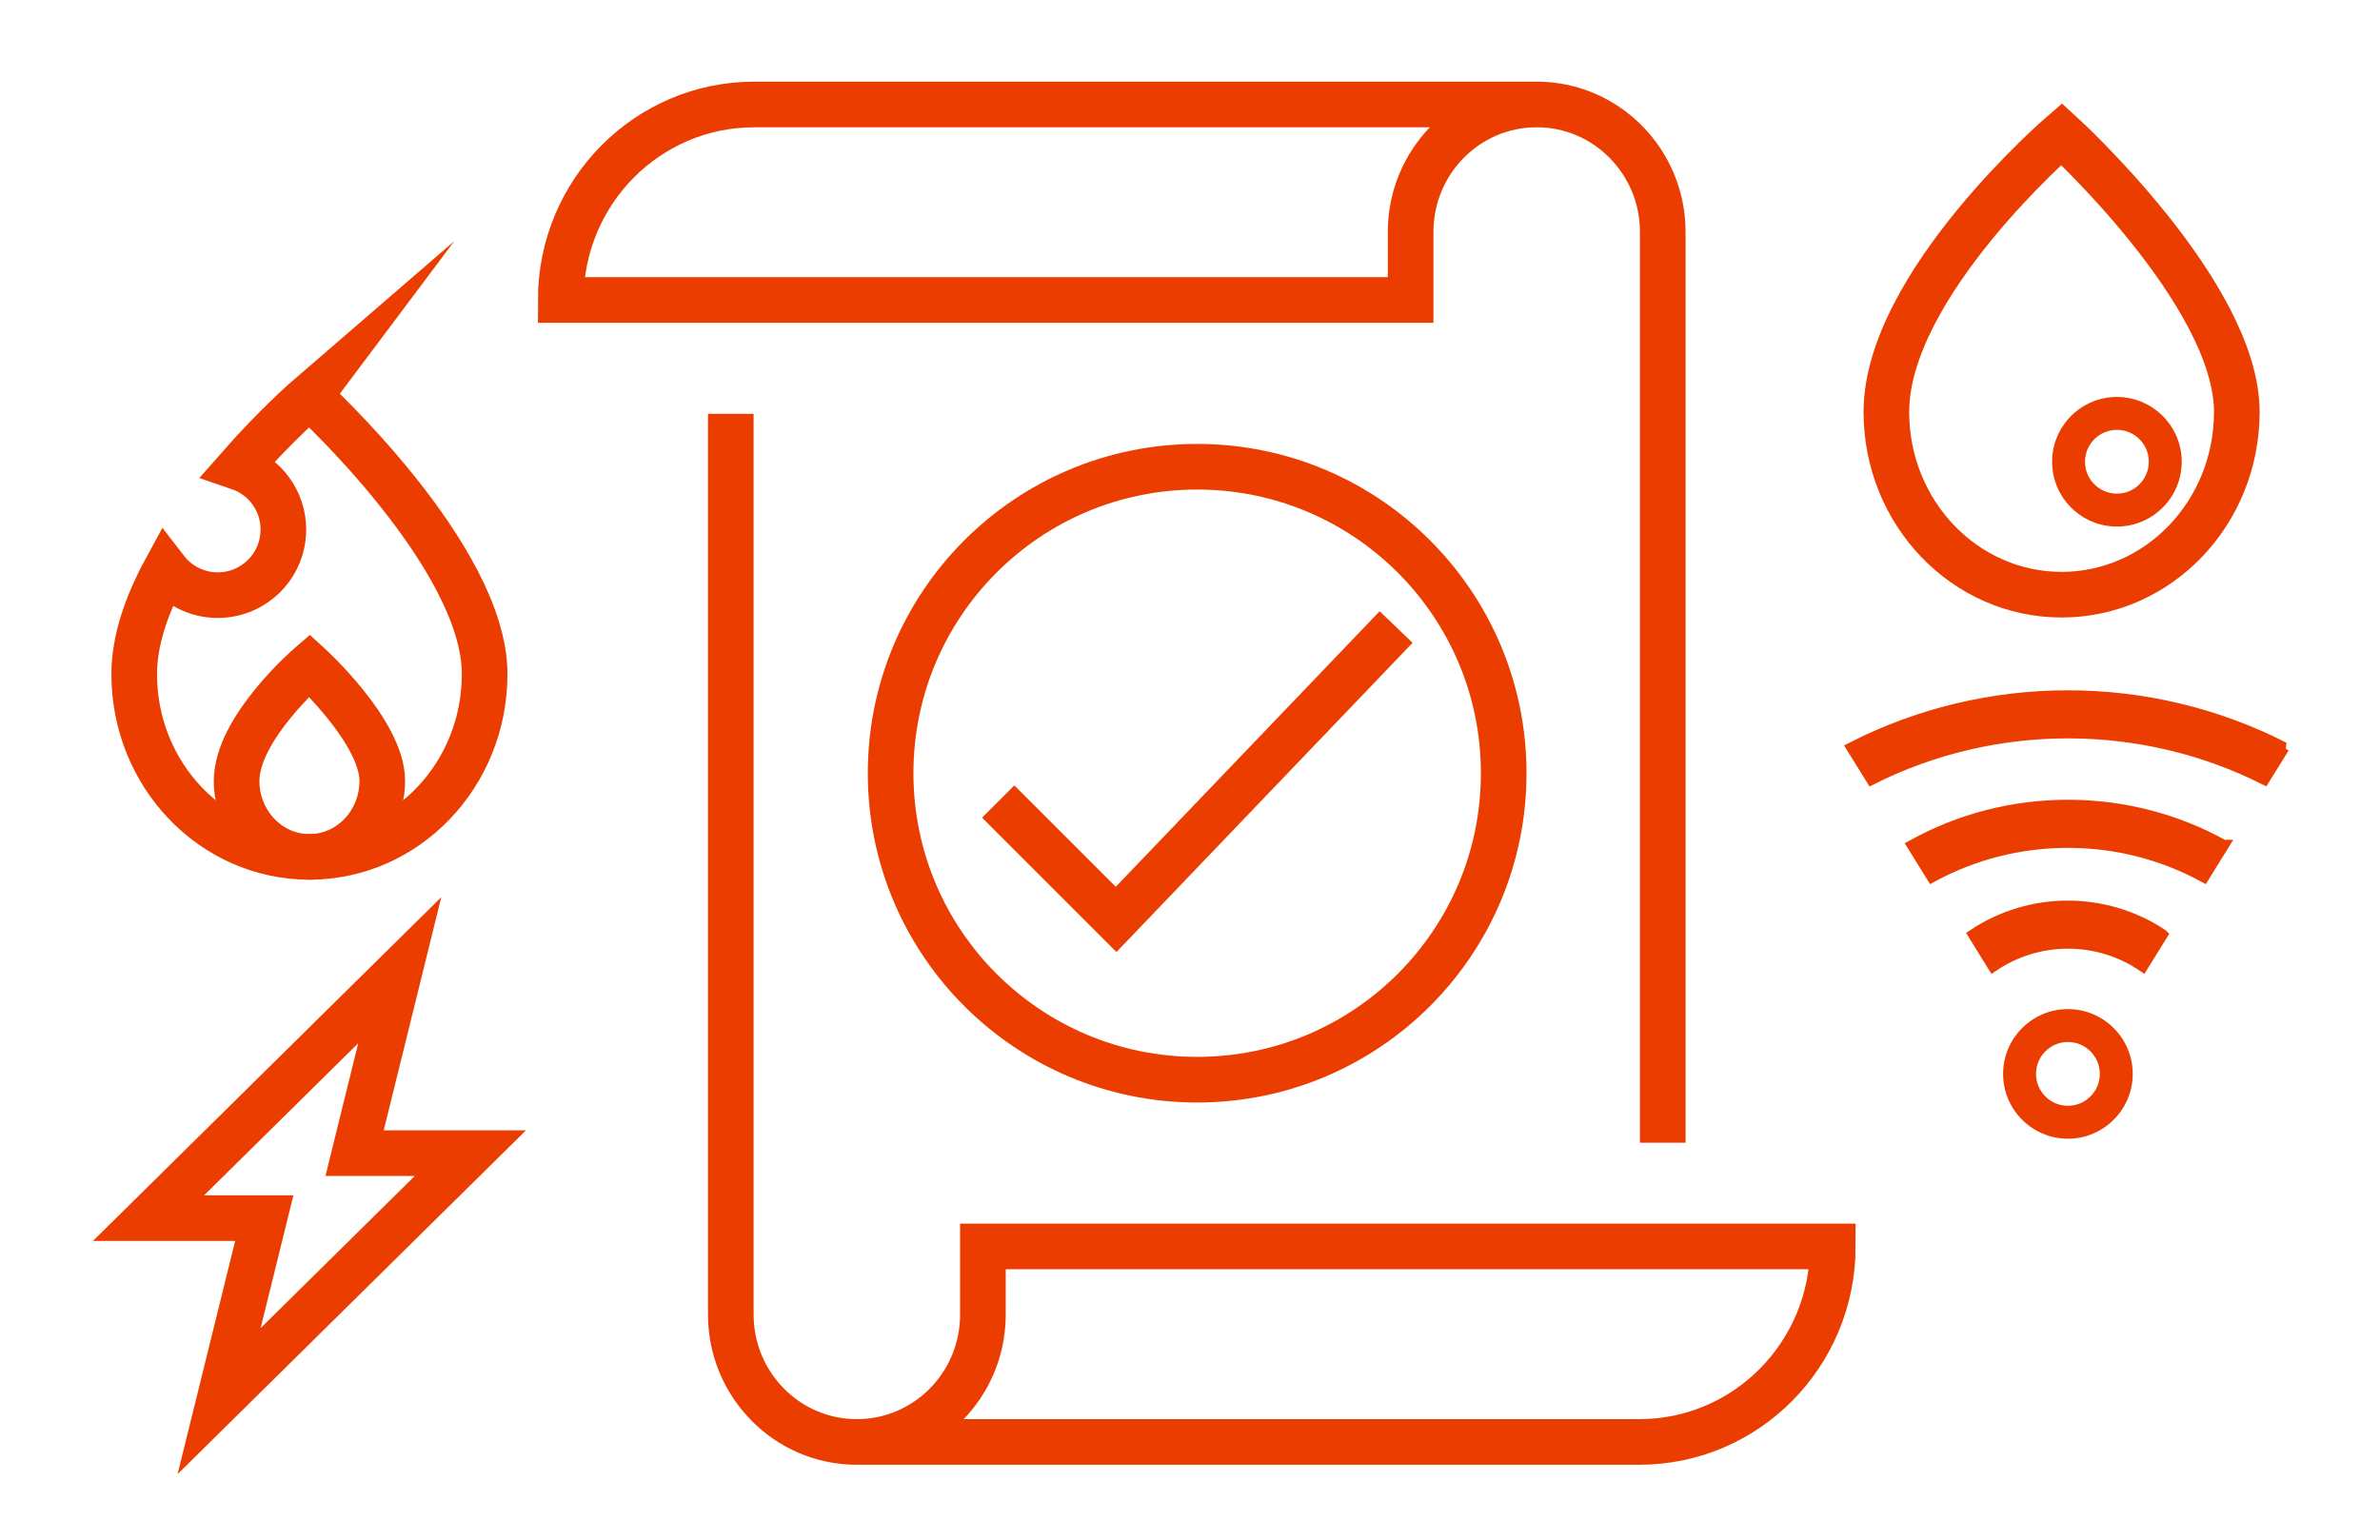 <?xml version="1.0" encoding="UTF-8"?>
<svg id="Layer_1" xmlns="http://www.w3.org/2000/svg" version="1.1" viewBox="0 0 208.649 135.023">
  <!-- Generator: Adobe Illustrator 29.3.1, SVG Export Plug-In . SVG Version: 2.1.0 Build 151)  -->
  <defs>
    <style>
      .st0 {
        stroke-miterlimit: 2;
      }

      .st0, .st1, .st2 {
        stroke: #ec3d00;
      }

      .st0, .st2 {
        stroke-width: .958px;
      }

      .st0, .st2, .st3 {
        fill: #ec3d00;
      }

      .st1 {
        fill: none;
        stroke-width: 4px;
      }

      .st1, .st2 {
        stroke-miterlimit: 10;
      }
    </style>
  </defs>
  <g>
    <circle class="st1" cx="104.952" cy="67.801" r="26.874"/>
    <polyline class="st1" points="87.511 70.286 97.846 80.621 122.393 54.982"/>
  </g>
  <g>
    <path class="st1" d="M162.745,50.62"/>
    <path class="st1" d="M64.067,25.961"/>
    <path class="st1" d="M145.77,109.296"/>
    <path class="st1" d="M75.118,126.439h68.602c9.365,0,16.958-7.674,16.958-17.141h-65.922l-8.587-.002v5.975c0,6.167-4.95,11.17-11.051,11.17-3.05,0-5.817-1.251-7.811-3.275-2.002-2.024-3.24-4.813-3.24-7.896V36.289"/>
    <path class="st1" d="M134.719,9.162h-68.602c-9.365,0-16.958,7.674-16.958,17.141h65.922l8.587.002v-5.975c0-6.167,4.95-11.17,11.051-11.17,3.05,0,5.817,1.251,7.811,3.275,2.002,2.024,3.24,4.813,3.24,7.896v79.87"/>
  </g>
  <g>
    <polygon class="st1" points="13.02 106.815 23.169 106.815 19.209 122.859 41.236 101.117 31.086 101.117 35.046 85.073 13.02 106.815"/>
    <path class="st1" d="M27.128,73.105"/>
    <path class="st1" d="M33.513,68.474c0,3.679-2.859,6.662-6.385,6.662s-6.385-2.983-6.385-6.662c0-4.622,6.385-10.129,6.385-10.129,0,0,6.385,5.823,6.385,10.129Z"/>
    <path class="st1" d="M27.128,34.743s-2.902,2.504-6.183,6.246c2.265.773,3.897,2.915,3.897,5.442,0,3.178-2.577,5.755-5.755,5.755-1.858,0-3.505-.884-4.558-2.25-1.637,3.012-2.763,6.17-2.763,9.174,0,8.851,6.877,16.026,15.361,16.026s15.361-7.175,15.361-16.026c0-10.357-15.361-24.366-15.361-24.366Z"/>
  </g>
  <g>
    <path class="st1" d="M196.096,36.12c0,8.851-6.877,16.026-15.361,16.026s-15.361-7.175-15.361-16.026c0-11.12,15.361-24.366,15.361-24.366,0,0,15.361,14.009,15.361,24.366Z"/>
    <path class="st3" d="M181.289,99.849c-3.133,0-5.682-2.549-5.682-5.682s2.549-5.682,5.682-5.682,5.682,2.549,5.682,5.682-2.549,5.682-5.682,5.682ZM181.289,91.37c-1.543,0-2.797,1.254-2.797,2.797s1.254,2.796,2.797,2.796,2.797-1.254,2.797-2.796-1.254-2.797-2.797-2.797Z"/>
    <path class="st2" d="M194.926,74.117c-4.13-2.288-8.789-3.51-13.636-3.51s-9.507,1.222-13.637,3.51l1.718,2.774c3.617-1.972,7.687-3.023,11.918-3.023s8.301,1.051,11.918,3.023l1.719-2.774Z"/>
    <path class="st0" d="M200.231,65.554c-11.853-6.058-26.03-6.06-37.884,0l1.725,2.784c10.797-5.425,23.642-5.428,34.437-.007l1.721-2.777Z"/>
    <path class="st2" d="M189.568,81.952c-4.993-3.332-11.563-3.338-16.557-.005l1.72,2.777c3.944-2.686,9.178-2.687,13.121-.003,0,0,1.716-2.769,1.716-2.769Z"/>
    <path class="st3" d="M185.584,46.172c-3.133,0-5.682-2.549-5.682-5.682s2.549-5.682,5.682-5.682,5.682,2.549,5.682,5.682-2.549,5.682-5.682,5.682ZM185.584,37.693c-1.543,0-2.797,1.254-2.797,2.797s1.254,2.796,2.797,2.796,2.797-1.254,2.797-2.796-1.254-2.797-2.797-2.797Z"/>
  </g>
</svg>